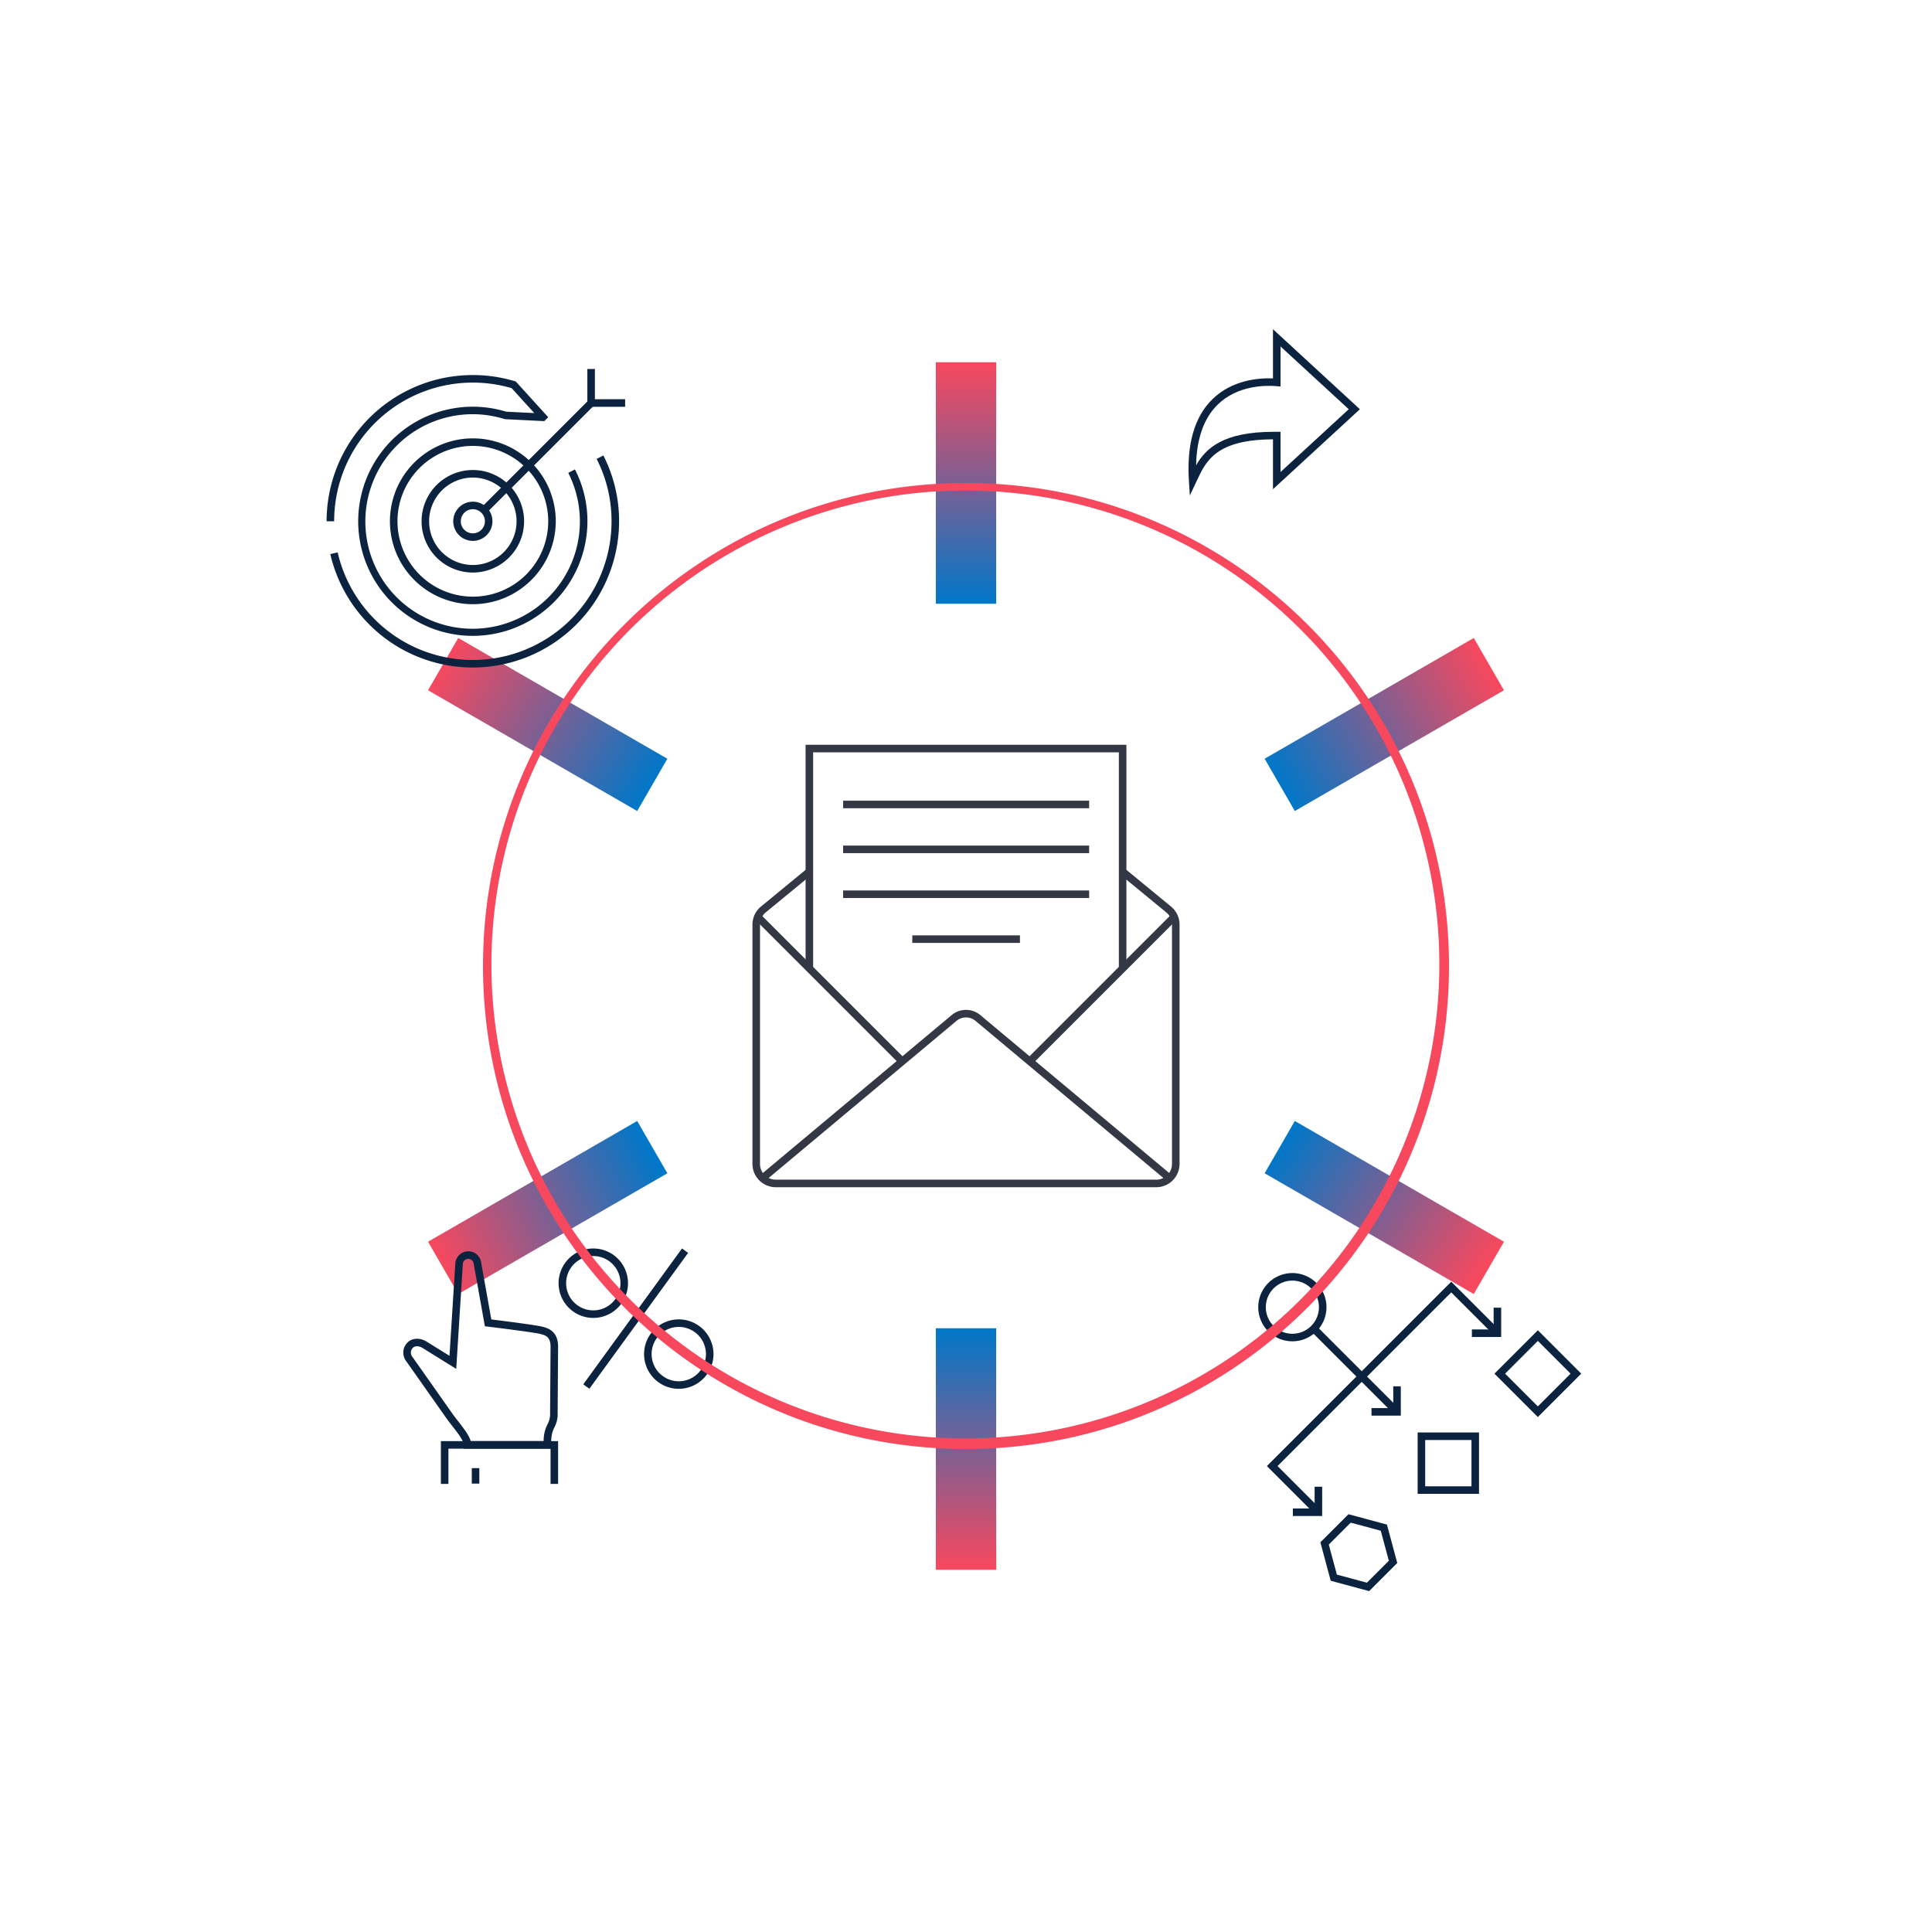 <?xml version="1.0" encoding="UTF-8"?> <svg xmlns="http://www.w3.org/2000/svg" xmlns:xlink="http://www.w3.org/1999/xlink" height="768" viewBox="0 0 768 768" width="768"><linearGradient id="a" gradientUnits="objectBoundingBox" x1=".982" x2=".992" y1="1.003" y2="-.003"><stop offset="0" stop-color="#0077c8"></stop><stop offset="1" stop-color="#f8485e"></stop></linearGradient><linearGradient id="b" x1="1.005" x2="1.021" xlink:href="#a" y1=".998" y2=".003"></linearGradient><linearGradient id="c" x1="0" x2="0" xlink:href="#a" y1="1" y2="0"></linearGradient><linearGradient id="d" x1="-.013" x2=".008" xlink:href="#a" y1=".994" y2="-.001"></linearGradient><linearGradient id="e" x1="-.003" x2="0" xlink:href="#a" y1="1" y2="0"></linearGradient><linearGradient id="f" x1=".5" x2=".5" xlink:href="#a" y1="1" y2="0"></linearGradient><path d="m0 0h768v768h-768z" fill="none"></path><path d="m0 0h24v96h-24z" fill="url(#a)" transform="matrix(.5 -.866 .866 .5 170.154 274.392)"></path><path d="m0 0h24v96h-24z" fill="url(#b)" transform="matrix(-.5 -.866 .866 -.5 182.154 514.392)"></path><path d="m0 0h24v96h-24z" fill="url(#c)" transform="matrix(-1 0 0 -1 396 624)"></path><path d="m0 0h24v96h-24z" fill="url(#d)" transform="matrix(-.5 .866 -.866 -.5 597.846 493.608)"></path><path d="m0 0h24v96h-24z" fill="url(#e)" transform="matrix(.5 .866 -.866 .5 585.846 253.608)"></path><path d="m0 0h24v96h-24z" fill="url(#f)" transform="translate(372 144)"></path><path d="m248.022 281.485a7.792 7.792 0 1 1 7.793-7.792 7.8 7.8 0 0 1 -7.793 7.792zm0-12.585a4.792 4.792 0 1 0 4.793 4.793 4.8 4.8 0 0 0 -4.793-4.793z" fill="#0c2340" transform="translate(-60.058 -66.476)"></path><path d="m243.828 289.875a20.377 20.377 0 1 1 20.372-20.375 20.4 20.4 0 0 1 -20.372 20.375zm0-37.754a17.377 17.377 0 1 0 17.372 17.379 17.4 17.4 0 0 0 -17.372-17.379z" fill="#0c2340" transform="translate(-55.863 -62.281)"></path><path d="m239.633 298.264a32.961 32.961 0 1 1 32.961-32.964 33 33 0 0 1 -32.961 32.964zm0-62.923a29.961 29.961 0 1 0 29.961 29.959 30 30 0 0 0 -29.961-29.959z" fill="#0c2340" transform="translate(-51.668 -58.086)"></path><path d="m0 0h59.76v3h-59.76z" fill="#0c2340" transform="matrix(.707 -.707 .707 .707 191.665 201.396)"></path><path d="m326.329 210.594h-15.019v-15.021h3v12.021h12.02z" fill="#0c2340" transform="translate(-77.828 -48.894)"></path><path d="m231.242 302.46a45.546 45.546 0 1 1 13.241-89.116l11.181.557-9.011-9.915a55.115 55.115 0 0 0 -70.541 52.928h-3a58.116 58.116 0 0 1 74.8-55.684l.4.12 12.9 14.193-1.579 1.559-15.674-.782-.181-.056a42.641 42.641 0 1 0 25.384 21.406l2.672-1.363a44.9 44.9 0 0 1 4.958 20.607 45.6 45.6 0 0 1 -45.55 45.546z" fill="#0c2340" transform="translate(-43.278 -49.697)"></path><path d="m231.732 325.705a58.156 58.156 0 0 1 -56.662-45.093l2.924-.671a55.137 55.137 0 0 0 108.869-12.367 54.324 54.324 0 0 0 -5.922-24.794l2.677-1.357a57.316 57.316 0 0 1 6.245 26.151 58.2 58.2 0 0 1 -58.131 58.131z" fill="#0c2340" transform="translate(-43.767 -60.357)"></path><path d="m272.516 741.674h-34.736v-1.5c0-1.682-2.551-4.95-4.6-7.576-.859-1.1-1.672-2.141-2.373-3.137l-15.837-22.489a5.64 5.64 0 0 1 .3-7.338c2.1-2.276 5.521-1.966 7.812-.48l9.036 5.611 2.314-36.7a5.168 5.168 0 0 1 10.294-.257l4.024 22.5c4.083.5 18 2.241 20.5 2.93 1.963.543 6.047 1.672 6.047 7.894l-.185 26.4a11.224 11.224 0 0 1 -1.3 5.713c-.638 1.3-1.3 2.65-1.3 6.927zm-31.965-3h28.993a14.32 14.32 0 0 1 1.573-6.745 8.377 8.377 0 0 0 .993-4.417l.185-26.392c0-3.928-2.043-4.493-3.846-4.991-2.2-.608-16.024-2.357-21.163-2.979l-1.1-.134-4.441-24.843a2.168 2.168 0 0 0 -4.321.083l-2.628 41.7-13.322-8.272c-1.234-.8-3.037-1.064-4-.02a2.687 2.687 0 0 0 -.127 3.472l.053.071 15.859 22.522c.659.935 1.448 1.947 2.285 3.019 2.213 2.839 4.326 5.545 5.007 7.926z" fill="#0c2340" transform="translate(-53.44 -165.806)"></path><path d="m280.277 780.833h-3v-14.009h-40.593v14.008h-3v-17.008h46.594z" fill="#0c2340" transform="translate(-58.422 -190.956)"></path><path d="m187.544 583.605h3v6.152h-3z" fill="#0c2340"></path><path d="m324.258 676.072a16.807 16.807 0 0 1 -.791 5.438 10.849 10.849 0 0 1 -2.157 3.816 8.71 8.71 0 0 1 -3.167 2.251 10.208 10.208 0 0 1 -7.652 0 8.453 8.453 0 0 1 -3.139-2.251 10.862 10.862 0 0 1 -2.108-3.816 17.148 17.148 0 0 1 -.773-5.438 17.4 17.4 0 0 1 .773-5.477 11.065 11.065 0 0 1 2.108-3.854 8.38 8.38 0 0 1 3.139-2.271 10.307 10.307 0 0 1 7.69 0 8.553 8.553 0 0 1 3.158 2.271 11.032 11.032 0 0 1 2.137 3.854 17.24 17.24 0 0 1 .782 5.477z" fill="none" transform="translate(-76.118 -165.932)"></path><path d="m0 0h66.759v3h-66.759z" fill="#0c2340" transform="matrix(.588 -.809 .809 .588 231.856 550.287)"></path><path d="m363.139 713.668a16.789 16.789 0 0 1 -.792 5.438 11.017 11.017 0 0 1 -2.137 3.816 8.447 8.447 0 0 1 -3.148 2.242 9.994 9.994 0 0 1 -3.806.735 10.163 10.163 0 0 1 -3.855-.735 8.333 8.333 0 0 1 -3.148-2.242 10.87 10.87 0 0 1 -2.109-3.816 17.15 17.15 0 0 1 -.773-5.438 17.491 17.491 0 0 1 .773-5.486 11.052 11.052 0 0 1 2.109-3.864 8.348 8.348 0 0 1 3.148-2.27 10.322 10.322 0 0 1 7.7 0 8.463 8.463 0 0 1 3.148 2.27 10.981 10.981 0 0 1 2.118 3.864 17.537 17.537 0 0 1 .772 5.486z" fill="none" transform="translate(-85.843 -175.326)"></path><g fill="#0c2340"><path d="m309.858 689.323a13.8 13.8 0 1 1 13.8-13.8 13.814 13.814 0 0 1 -13.8 13.8zm0-24.6a10.8 10.8 0 1 0 10.8 10.8 10.81 10.81 0 0 0 -10.8-10.796z" transform="translate(-74.015 -165.432)"></path><path d="m355.169 726.9a13.8 13.8 0 1 1 13.8-13.8 13.814 13.814 0 0 1 -13.8 13.8zm0-24.6a10.8 10.8 0 1 0 10.8 10.8 10.81 10.81 0 0 0 -10.8-10.8z" transform="translate(-85.343 -174.826)"></path><path d="m630.471 240.59-.371-5.806c-.931-14.55 2.2-25.462 9.307-32.434 7.916-7.766 18.568-8.527 24.108-8.312v-19.538l34.55 31.8-34.55 31.8v-19.835c-22.636.1-26.628 8.651-30.164 16.217zm33.455-25.326c.365 0 .732 0 1.106.006l1.483.017v15.983l27.12-24.964-27.12-24.964v15.921l-1.625-.136c-4.4-.365-15.487-.381-23.383 7.365-5.471 5.368-8.339 13.46-8.555 24.105 3.868-6.762 10.726-13.332 30.974-13.332z" transform="translate(-157.485 -43.626)"></path><path d="m738.569 746.428h-11.646v-3h8.646v-8.647h3z" transform="translate(-181.731 -183.695)"></path><path d="m791.776 704.75h-11.646v-3h8.646v-8.65h3z" transform="translate(-195.033 -173.276)"></path><path d="m696.891 799.635h-11.647v-3h8.647v-8.647h3z" transform="translate(-171.311 -196.997)"></path><path d="m680.457 701.88a13.563 13.563 0 1 1 9.591-3.973 13.474 13.474 0 0 1 -9.592 3.973zm0-24.121a10.558 10.558 0 1 0 7.469 3.089 10.529 10.529 0 0 0 -7.469-3.089z" transform="translate(-166.723 -168.69)"></path><path d="m690.888 772.032-19.414-19.415 73.285-73.285 19.414 19.414-2.121 2.121-17.293-17.293-69.042 69.042 17.293 17.294z" transform="translate(-167.869 -169.833)"></path><path d="m0 0h3v46.776h-3z" transform="matrix(.707 -.707 .707 .707 521.202 529.217)"></path><path d="m719.22 833.135-15.281-4.113-4.114-15.281 11.175-11.171 15.281 4.114 4.113 15.281zm-12.833-6.561 11.938 3.214 8.719-8.719-3.214-11.938-11.938-3.214-8.719 8.719z" transform="translate(-174.957 -200.643)"></path><path d="m809.337 739.564-17.252-17.252 17.252-17.252 17.253 17.252zm-13.01-17.252 13.01 13.01 13.011-13.01-13.011-13.012z" transform="translate(-198.021 -176.265)"></path><path d="m775.779 783.638h-24.4v-24.4h24.4zm-21.4-3h18.4v-18.4h-18.4z" transform="translate(-187.845 -189.81)"></path></g><path d="m559.334 587.046h-151.258a9.266 9.266 0 0 1 -9.257-9.257v-95.157a9.227 9.227 0 0 1 3.376-7.148l18.3-15.048 1.906 2.317-18.301 15.047a6.238 6.238 0 0 0 -2.281 4.832v95.157a6.264 6.264 0 0 0 6.257 6.257h151.258a6.264 6.264 0 0 0 6.257-6.257v-95.157a6.241 6.241 0 0 0 -2.281-4.832l-18.3-15.047 1.906-2.317 18.3 15.047a9.23 9.23 0 0 1 3.376 7.149v95.157a9.266 9.266 0 0 1 -9.258 9.257z" fill="#343844" transform="translate(-99.705 -115.109)"></path><path d="m564.654 603.323-76.167-63.694a5.879 5.879 0 0 0 -7.55 0l-76.163 63.694-1.924-2.3 76.163-63.694a8.876 8.876 0 0 1 11.4 0l76.166 63.694z" fill="#343844" transform="translate(-100.713 -133.814)"></path><path d="m0 0h82.053v3h-82.053z" fill="#343844" transform="matrix(.707 -.707 .707 .707 408.304 420.82)"></path><path d="m0 0h3v82.053h-3z" fill="#343844" transform="matrix(.707 -.707 .707 .707 299.554 364.921)"></path><path d="m554.507 483.674h-3v-85.923h-121.521v85.923h-3v-88.923h127.521z" fill="#343844" transform="translate(-106.747 -98.688)"></path><path d="m335.149 318.286h97.797v3h-97.797z" fill="#343844"></path><path d="m335.149 336.132h97.797v3h-97.797z" fill="#343844"></path><path d="m335.149 353.976h97.797v3h-97.797z" fill="#343844"></path><path d="m362.648 371.821h42.798v3h-42.798z" fill="#343844"></path><path d="m448 259a188.4 188.4 0 1 1 -73.566 14.852 187.806 187.806 0 0 1 73.566-14.852m0-3c-106.039 0-192 85.961-192 192s85.961 192 192 192 192-85.961 192-192-85.961-192-192-192z" fill="#f8485e" transform="translate(-64 -64)"></path></svg> 